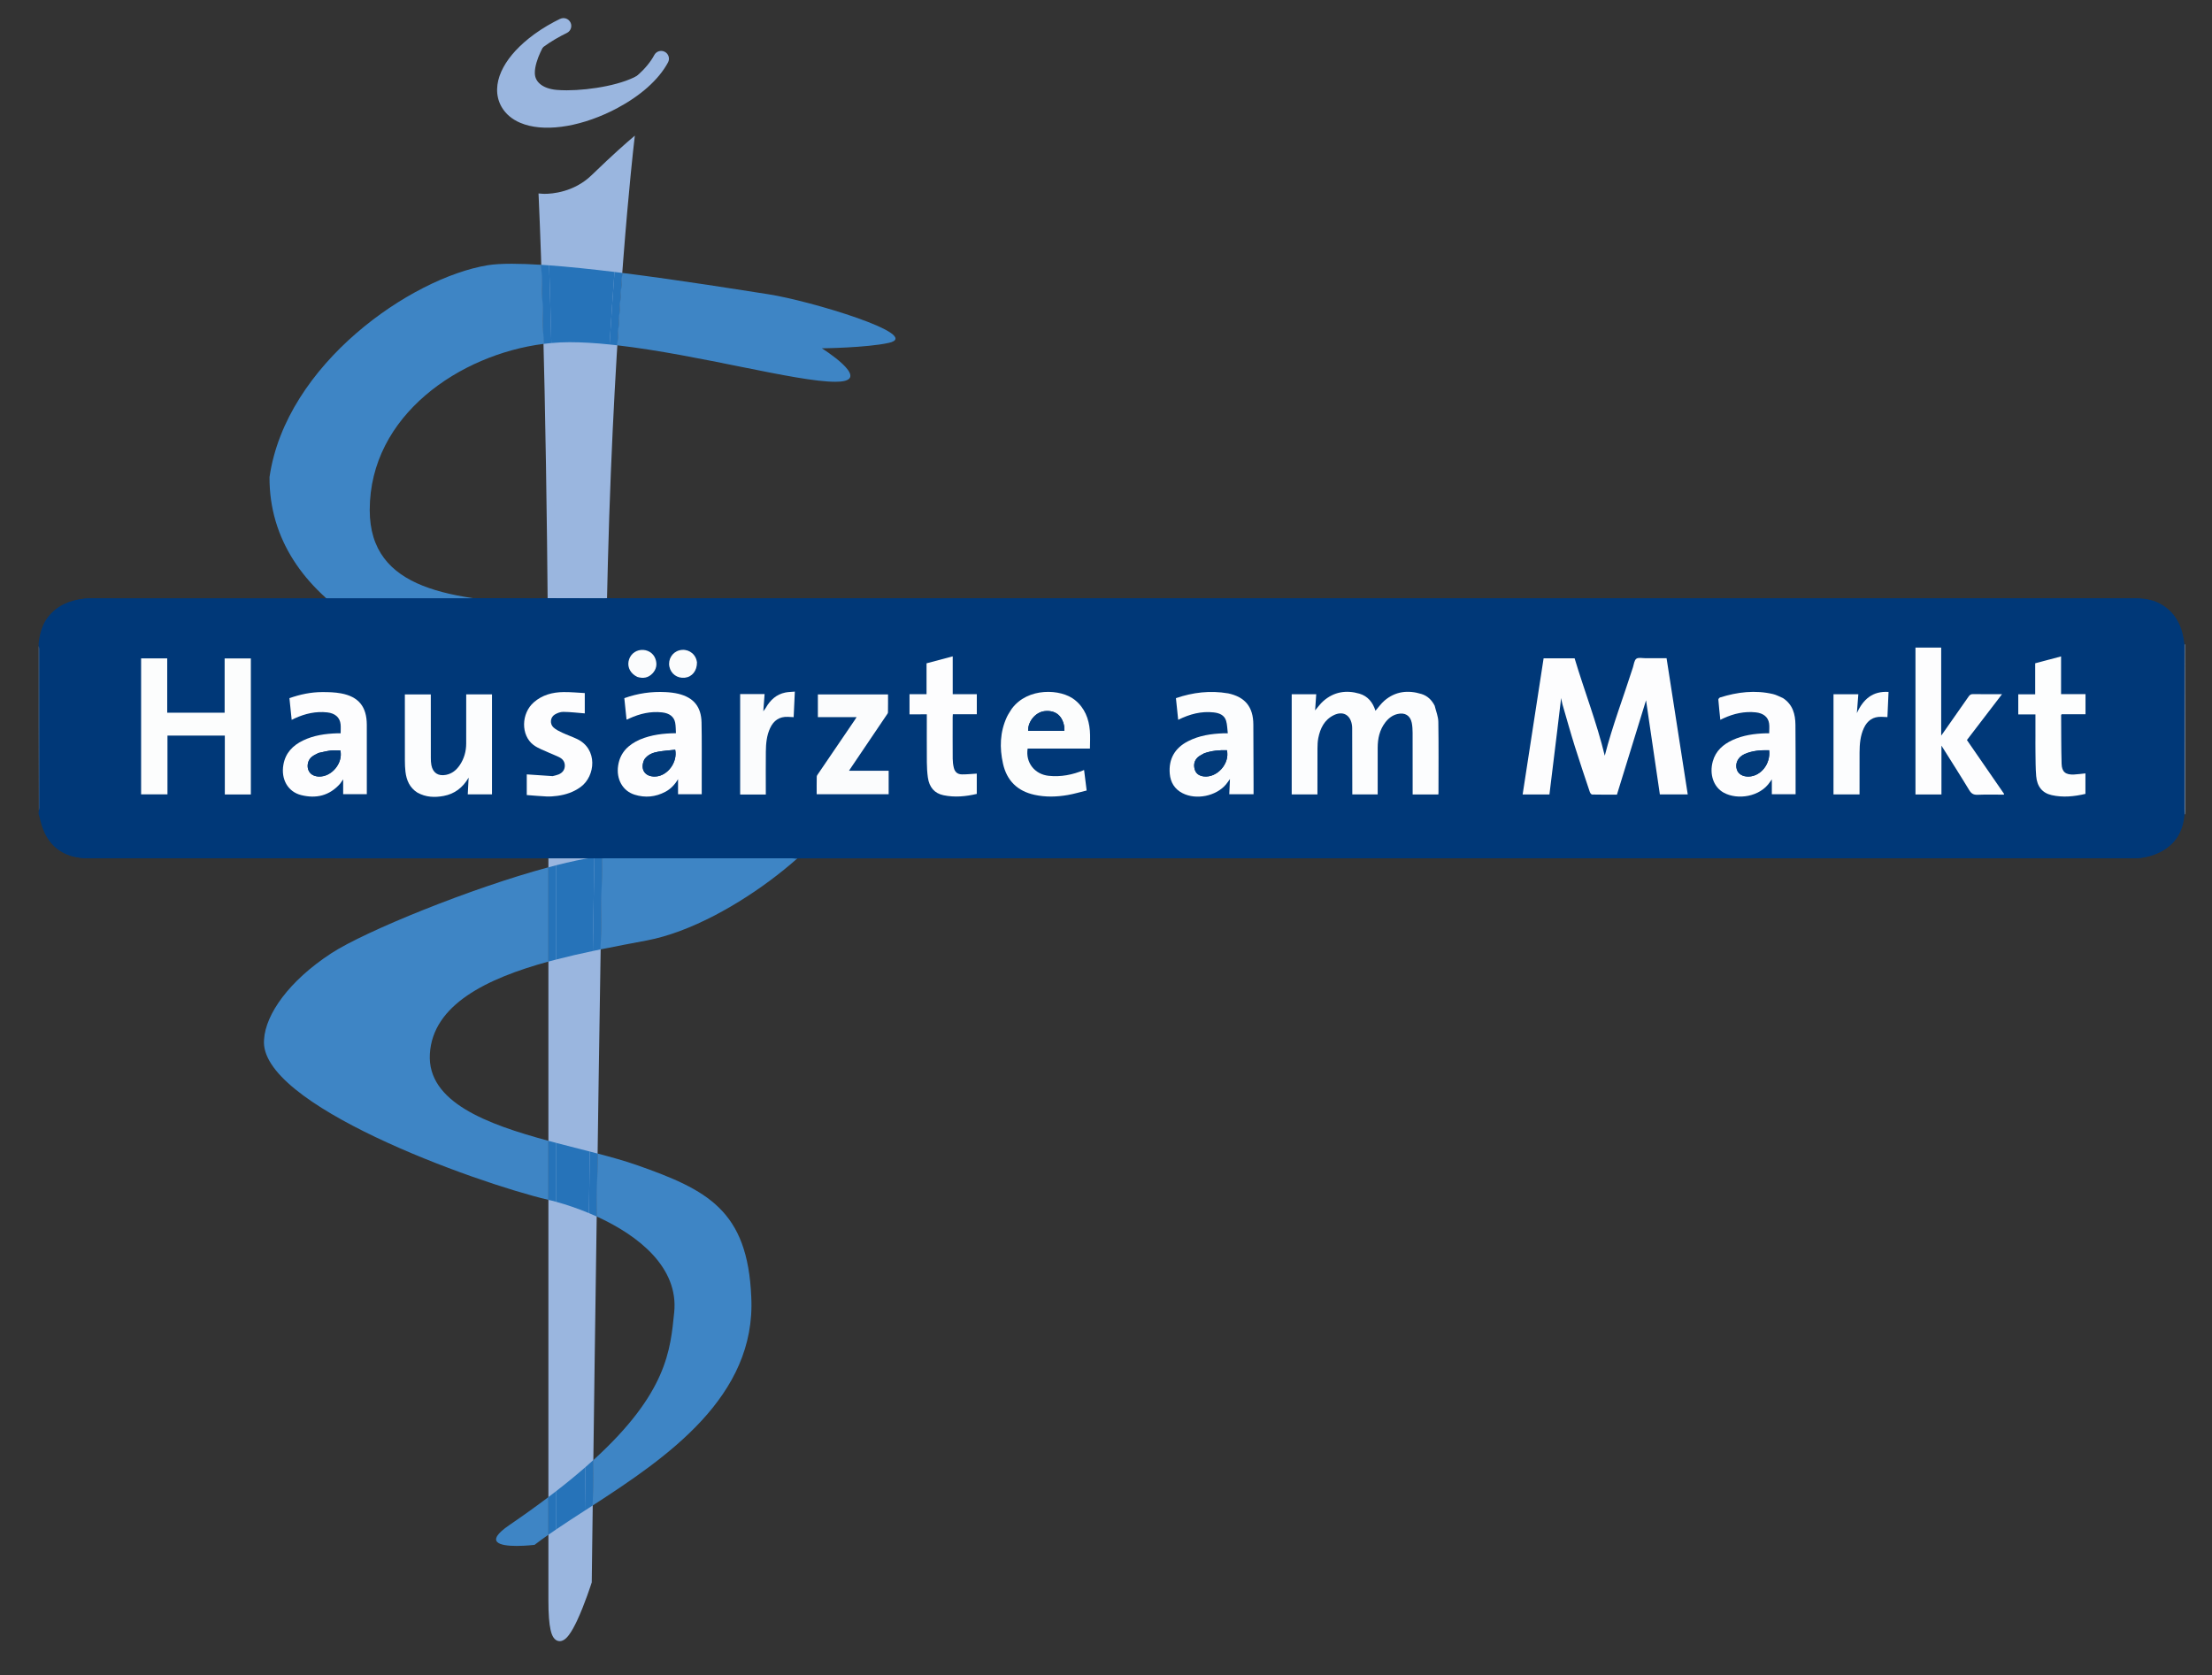 <?xml version="1.0" encoding="UTF-8"?>
<svg xmlns="http://www.w3.org/2000/svg" version="1.1" viewBox="0 0 169 128">
  <rect x="0" y="0" width="169" height="128" fill="#333333" stroke="none"/>
  <!-- Generator: Adobe Illustrator 28.7.1, SVG Export Plug-In . SVG Version: 1.2.0 Build 142)  -->
  <g>
    <g id="Ebene_1">
      <g>
        <path d="M41.457,15.102c.493,10.971.74,29.264.74,42.619v64.55c0,7.075,2.715-1.431,2.715-1.431,0,0,.741-58.826,1.234-77.905.494-19.08,1.975-31.852,1.975-31.852,0,0-.987.847-2.715,2.516-1.728,1.67-3.949,1.502-3.949,1.502" fill="#9ab6df"/>
        <path d="M41.457,15.102l-.298.013c.493,10.962.74,29.255.74,42.606v64.55c0,1.051.057,1.767.166,2.251.056.243.121.429.223.581.052.076.114.144.196.196.081.052.182.083.279.082.117-0.0.22-.038.305-.088.16-.095.282-.23.406-.394.213-.286.418-.669.617-1.091.591-1.262,1.104-2.872,1.106-2.878l.013-.042.001-.044c0-.003.011-.919.032-2.565.149-11.52.77-58.647,1.201-75.337.247-9.534.74-17.492,1.172-23.065.216-2.787.416-4.977.563-6.471.073-.747.133-1.319.174-1.705s.064-.583.064-.583l.087-.756-.578.496c-.004.004-.996.855-2.728,2.528-1.351,1.31-3.052,1.425-3.569,1.423-.052,0-.091-.001-.116-.002l-.028-.001-.007-0-.334-.025.015.335.298-.013-.022.297c.006 0.0.075.005.194.005.592-.001,2.455-.118,3.983-1.59.861-.833,1.538-1.46,1.998-1.878.231-.209.407-.367.525-.471.119-.104.178-.156.178-.156l-.194-.226-.296-.034c-.001.006-1.482,12.786-1.976,31.878-.493,19.085-1.234,77.908-1.234,77.909l.298.004-.284-.091s-.02.064-.059.179c-.133.401-.48,1.411-.875,2.309-.197.448-.407.869-.599,1.162-.095.146-.186.26-.256.323l-.078.059-.011.005.012.045v-.046l-.012.001.012.045v-.046.075l.04-.064-.04-.011v.075l.04-.064-.009.015.011-.013-.002-.001-.009.015.011-.013c-.002,0-.042-.042-.081-.145-.061-.153-.122-.425-.163-.818-.042-.394-.065-.909-.065-1.563V57.721c0-13.36-.247-31.653-.741-42.633l-.297.013-.022.297.022-.297" fill="#9ab6df"/>
        <path d="M39.465,118.105c-1.218,0-2.523-.248-.54-1.6,1.085-.74,2.074-1.45,2.975-2.132v2.878c-.372.26-.726.518-1.058.772,0,0-.674.082-1.376.082M45.286,115.014c.014-1.041.029-2.202.046-3.466,5.662-5.145,5.886-8.449,6.177-11.275.353-3.433-2.71-5.874-5.921-7.336.022-1.578.045-3.183.069-4.809,1.083.284,2.098.568,2.976.875,5.425,1.9,8.487,3.471,8.765,10.076.386,7.617-6.451,12.267-12.111,15.935M41.9,91.668c-5.697-1.355-22.215-7.31-21.725-12.264.12-1.912,1.894-4.461,5.139-6.577,2.58-1.683,10.698-4.983,16.586-6.568v7.204c-4.707,1.289-8.847,3.293-9.058,7.065-.206,3.671,4.365,5.359,9.058,6.628v4.512M45.891,72.531c.038-2.41.076-4.792.115-7.111.142-.015.279-.026.41-.035,5.851-.37,10.619-2.814,10.619-8.746,0-2.864-4.132-4.046-10.79-4.655.04-2.022.079-3.898.117-5.59.724.042,1.448.09,2.165.15,14.25,1.19,15.122,5.924,15.675,14.647.139,2.192-8.109,9.391-14.786,10.658-1.113.211-2.307.432-3.525.681M41.884,51.676c-.253-.014-.507-.027-.764-.041-9.598-.493-20.575-5.587-20.529-15.182,1.25-8.651,10.821-15.227,16.663-16.189.481-.079,1.107-.114,1.845-.114.67,0,1.431.029,2.256.081.063,1.904.12,3.931.172,6.041-6.365.813-13.279,5.433-13.279,12.693,0,6.172,6.306,6.858,13.597,7.212.017,1.866.029,3.707.038,5.499M63.8,29.166c-2.961,0-10.433-2.07-16.635-2.784.124-2.02.253-3.871.377-5.531,4.515.565,9.118,1.316,11.159,1.629,3.163.485,11.914,3.118,9.202,3.716-1.72.379-5.112.414-5.112.414,0,0,3.749,2.345,1.412,2.542-.123.01-.257.015-.402.015" fill="#3e85c5"/>
        <path d="M42.496,116.841v-2.924c.819-.635,1.56-1.245,2.232-1.832-.016,1.215-.03,2.324-.044,3.318-.765.495-1.502.972-2.189,1.438M44.994,92.68c-.857-.357-1.711-.645-2.499-.864v-4.5c.868.228,1.733.445,2.566.659-.023,1.588-.046,3.163-.067,4.705M42.496,73.305v-7.201c1.076-.275,2.064-.486,2.913-.609-.039,2.335-.077,4.734-.116,7.16-.932.196-1.873.411-2.797.65M45.65,51.932c-1.005-.085-2.062-.158-3.17-.223-.009-1.794-.021-3.636-.037-5.504,1.095.051,2.209.097,3.324.156-.038,1.686-.077,3.557-.116,5.571M46.572,26.317c-1.077-.11-2.109-.174-3.064-.174-.455,0-.918.021-1.385.064-.051-2.071-.107-4.061-.169-5.935,1.531.112,3.248.292,4.996.505-.125,1.663-.253,3.516-.378,5.54" fill="#2673b9"/>
        <path d="M41.9,117.251v-2.878c.203-.154.402-.305.596-.456v2.924c-.203.138-.402.274-.596.41M44.684,115.403c.013-.994.028-2.103.044-3.318.207-.181.409-.36.603-.537-.017,1.264-.032,2.425-.046,3.466-.201.131-.403.261-.601.389M45.587,92.938c-.197-.09-.395-.176-.592-.258.022-1.542.045-3.117.067-4.705.2.052.398.103.594.154-.024,1.627-.047,3.232-.069,4.809M42.496,91.815c-.083-.023-.165-.045-.246-.067-.112-.025-.228-.052-.35-.08v-4.512c.198.054.397.107.596.159v4.5M41.9,73.464v-7.204c.202-.054.4-.106.596-.156v7.201c-.2.052-.399.104-.596.159M45.293,72.655c.038-2.427.077-4.825.116-7.16.208-.03.407-.055.597-.075-.039,2.319-.077,4.701-.115,7.111-.199.04-.398.082-.598.124M46.245,51.984c-.196-.018-.395-.035-.595-.052.039-2.015.078-3.885.116-5.571.198.011.397.022.595.033-.038,1.692-.077,3.568-.117,5.59M42.48,51.709c-.197-.011-.396-.023-.596-.034-.009-1.792-.021-3.633-.038-5.499.198.01.397.019.597.028.016,1.868.029,3.711.037,5.504M47.165,26.382c-.199-.023-.397-.045-.593-.065.125-2.024.253-3.877.378-5.54.197.024.394.048.592.073-.124,1.661-.253,3.511-.377,5.531M41.528,26.272c-.052-2.109-.109-4.137-.172-6.041.196.012.395.026.598.041.062,1.874.118,3.864.169,5.935-.197.018-.396.04-.595.065" fill="#2673b9"/>
        <path d="M42.789,1.441c-.156.076-.309.154-.46.234-.709.377-1.361.803-1.944,1.273h0c-.984.795-1.698,1.649-2.089,2.527-.195.439-.307.888-.316,1.334-.01.445.089.887.301,1.285l.049.088c.317.545.818.944,1.405,1.195.884.377,1.967.46,3.157.308,1.19-.154,2.491-.55,3.8-1.185h0c.157-.077.312-.155.463-.236,1.771-.946,3.166-2.162,3.884-3.498.155-.29.045-.652-.246-.806-.29-.155-.651-.045-.806.246-.541,1.026-1.77,2.148-3.392,3.006-.139.074-.28.146-.424.216h0c-1.604.78-3.182,1.152-4.417,1.137-.617-.006-1.146-.109-1.547-.282-.404-.175-.675-.408-.845-.699l-.027-.048c-.113-.215-.166-.441-.161-.701.007-.389.157-.86.483-1.371.325-.511.821-1.056,1.478-1.585h0c.519-.419,1.108-.805,1.755-1.149.137-.073.278-.144.421-.214.296-.144.42-.501.276-.796-.144-.296-.5-.42-.796-.276v-0Z" fill="#9ab6df"/>
        <path d="M41.478,3.029s-.966,1.499-.902,2.636c.043.771.711,1.391,1.933,1.5,1.805.162,5.156-.284,6.618-1.298.464-.322-3.536,2.512-3.536,2.512,0,0-3.652,1.072-4.951.536-1.299-.536-1.664-2.451-1.573-3.064.091-.613,2.411-2.823,2.411-2.823h0Z" fill="#9ab6df"/>
        <path d="M41.478,3.029l-.251-.161c-.005.008-.237.369-.473.879-.234.513-.477,1.169-.48,1.809,0,.042.001.084.003.126.024.468.25.902.634,1.212.384.312.915.509,1.571.568h0c.253.022.53.033.827.033.958,0,2.111-.115,3.196-.342,1.086-.229,2.098-.563,2.791-1.041h0l.027-.019.003-.003-.126-.188.12.192.006-.004-.126-.188.12.192-.153-.244.139.252.014-.008-.153-.244.139.252-.143-.26.121.271.022-.011-.143-.26.121.271-.121-.272.091.283.03-.011-.121-.272.091.283-.091-.284v.298c.056-.001.074-.01.091-.015l-.091-.284v.298c.074 0.0.14-.03.178-.059.073-.059.082-.097.095-.119.018-.042.018-.055.021-.067l.005-.042v-.011c0-.079-.032-.155-.087-.211-.056-.055-.132-.087-.211-.087-.079,0-.155.032-.211.087-.055.056-.087.132-.087.211.001-.058.013-.091.022-.114.019-.044.032-.057.04-.07l.234.183-.205-.215-.029.032.234.183-.205-.215.195.204-.174-.222-.021.018.195.204-.174-.222.011.015-.011-.015h-0l.011.015-.011-.015c-.038.028-.288.206-.629.449-.514.365-1.247.885-1.852,1.314-.605.429-1.079.765-1.081.766l.172.243-.084-.286s-.034.01-.1.028c-.23.064-.833.227-1.547.373-.714.146-1.543.274-2.207.273-.378.001-.702-.044-.9-.127h0c-.488-.199-.844-.654-1.075-1.172-.231-.513-.328-1.081-.327-1.408,0-.069.004-.126.01-.164-.002-.002.027-.086.09-.187.109-.182.308-.437.54-.706.348-.405.773-.846,1.108-1.185.168-.169.314-.313.418-.414.104-.102.164-.159.165-.159l-.206-.216-.251-.161.251.161-.206-.216c-.002.002-.585.557-1.182,1.193-.3.319-.602.657-.842.962-.12.153-.224.297-.306.432-.081.137-.144.256-.17.408-.011.077-.016.161-.016.252.001.429.11,1.047.378,1.651.268.599.704,1.194,1.392,1.48h0c.322.131.705.171,1.127.173.841-.001,1.837-.176,2.632-.35.795-.174,1.385-.347,1.389-.348l.048-.014.04-.029c0,0,.894-.633,1.787-1.267.447-.317.894-.634,1.229-.872.168-.119.307-.219.405-.289.049-.035.088-.063.115-.082l.032-.023.012-.009.01-.007.014-.012.022-.022.027-.037.024-.047c.009-.023.022-.056.022-.114,0-.079-.032-.155-.087-.211-.056-.055-.132-.087-.211-.087-.079,0-.155.032-.211.087-.055.056-.087.132-.087.211h.295l-.295-.016-0.0.016h.295l-.295-.016.002-.026.011-.047c.005-.015.01-.035.035-.074.013-.02.032-.046.071-.075l.178.239v-.298c-.074-.001-.14.03-.178.059l.178.239v-.298c-.056.001-.075.01-.091.014-.052.019-.049.022-.058.026l-.022.014-.037.025.122-.085-.122.085c-.572.399-1.534.731-2.574.947-1.041.218-2.163.33-3.074.33-.282,0-.543-.011-.773-.031h0c-.567-.051-.981-.219-1.247-.437-.266-.22-.397-.481-.415-.783l-.003-.093c-.002-.482.207-1.089.425-1.559.109-.236.218-.44.3-.583.041-.072.075-.129.098-.167l.027-.043.008-.013-.456-.377.206.216h0Z" fill="#9ab6df"/>
        <path d="M6.783,45.725s-3.755,0-3.755,3.755v12.332s0,3.755,3.755,3.755h156.335s3.755,0,3.755-3.755v-12.332s0-3.755-3.755-3.755H6.783Z" fill="#003878"/>
      </g>
      <path d="M2.95,62.167c0-.069,0-.139.016-.242.022-.092.033-.149.033-.206.001-4.052.001-8.104-.001-12.156-0-.078-.031-.156-.048-.233,0-.102,0-.204.018-.338.102-.701.288-1.332.714-1.871.694-.877,1.646-1.255,2.719-1.387.205-.025.415-.026.622-.026,5.931-0,11.861.001,17.815.008.131.005.239.001.347.001,3.556-0,7.112-0,10.668-.001.107-0.0.214-.014.344-.021,1.609.005,3.196.009,4.782.011.274 0.0.547-.009.844-.008,1.462.008,2.9.01,4.339.011.066 0.0.131-.012.219-.012.139.008.256.009.372.009,38.699 0,77.398 0,116.097 0.0.125,0,.25-.002.375 0.0.708.015,1.39.136,2.0.521,1.101.694,1.538,1.763,1.674,3.02-.003.14-0.0.256-0.0.372 0,4.042 0,8.084 0,12.127 0.0.158.002.315.001.494-.109,1.281-.677,2.249-1.818,2.84-.653.338-1.353.493-2.09.493-11.164-.001-22.329-.001-33.493-.001-22.77,0-45.539-0-68.309.002-.12,0-.24.023-.384.024-.139-.017-.255-.028-.371-.028-4.715-.001-9.43-.001-14.146-0-.108 0-.216.008-.347.008-.447-.004-.87-.004-1.316-.003-.939.003-1.855.005-2.793.003-7.565-.005-15.107-.005-22.649-.006-4.146-0-8.291.001-12.437-.001-1.967-.001-3.213-.988-3.664-2.892-.041-.172-.089-.342-.135-.513M119,55.612c.09-.75.18-1.5.274-2.284.037.18.057.335.1.483.31,1.068.609,2.14.941,3.201.366,1.172.761,2.336,1.151,3.5.026.077.113.188.174.19.623.014,1.247.009,1.896.009.749-2.427,1.494-4.845,2.224-7.209.346,2.357.701,4.776,1.056,7.191h2.13c-.54-3.476-1.078-6.932-1.618-10.406-.544,0-1.075-.002-1.607.001-.24.001-.542-.075-.702.041-.16.116-.186.425-.259.654-.719,2.254-1.57,4.466-2.154,6.754-.608-2.52-1.558-4.949-2.304-7.441h-2.368c-.534,3.465-1.067,6.927-1.602,10.401h2.047c.207-1.689.412-3.364.621-5.083M109.604,53.902c-.218-.427-.546-.741-1.004-.882-1.028-.316-1.995-.209-2.832.512-.255.22-.452.507-.682.77-.197-.633-.579-1.118-1.224-1.307-1.006-.295-1.949-.144-2.754.561-.243.212-.431.486-.633.718.028-.398.056-.816.085-1.232h-1.873v7.651h1.966c0-.107,0-.197,0-.287,0-1.074-.004-2.148.003-3.222.002-.265.011-.535.062-.794.148-.745.461-1.397,1.182-1.751.686-.337,1.25-.039,1.382.708.016.09.025.182.025.273.004,1.598.007,3.197.009,4.795 0.0.095 0.0.191 0.0.279h1.94c0-.108-0-.199-0-.29,0-1.091-.001-2.181 0-3.272.001-.697.14-1.355.569-1.925.242-.321.542-.561.942-.657.565-.136.98.11,1.093.676.05.25.063.512.064.768.006,1.474.003,2.947.003,4.421,0,.095 0.0.19 0.0.282h1.962c.005-.045.012-.077.012-.11.001-1.815.017-3.63-.012-5.445-.007-.403-.176-.803-.286-1.239M13.266,56.198h3.912v4.499h1.989v-10.393h-2.003v4.146h-4.387v-4.151h-1.995v10.389h2.014v-4.491c.155,0,.288,0,.471,0M150.621,57.039c-.113-.164-.225-.328-.345-.502.884-1.155,1.769-2.31,2.683-3.504-.783,0-1.498.007-2.213-.005-.165-.003-.252.058-.34.185-.64.922-1.286,1.839-1.931,2.758-.04.057-.081.112-.164.227v-6.723h-1.965v11.22h1.984v-3.732c.732,1.167,1.44,2.272,2.119,3.396.163.269.328.372.643.359.669-.028,1.341-.009,2.01-.009.003-.04.011-.061.005-.071-.821-1.191-1.642-2.381-2.486-3.6M31.907,60.565c.629.351,1.304.373,1.987.246.839-.156,1.463-.634,1.91-1.398-.024.454-.045.863-.066,1.277h1.851v-7.639h-1.969c0,.108,0,.199,0,.29,0,1.157.003,2.314-.001,3.471-.002.595-.157,1.151-.494,1.647-.256.377-.589.652-1.052.741-.592.114-.997-.149-1.113-.739-.035-.178-.043-.363-.043-.545-.003-1.532-.002-3.063-.002-4.595v-.268h-1.982v.287c0,1.59-.002,3.18.002,4.769.001.282.01.566.043.846.077.652.316,1.221.929,1.612M93.801,52.967c-1.349-.232-2.659-.073-3.958.369.058.56.114,1.099.172,1.655.879-.434,1.76-.672,2.707-.566.425.048.818.192.954.64.09.299.089.625.13.957-.157,0-.248-.003-.338 0-.938.034-1.853.17-2.7.605-1.012.52-1.49,1.357-1.397,2.477.056.668.371,1.184.978,1.494,1.043.532,2.555.227,3.312-.663.104-.122.191-.258.31-.42-.019.414-.036.783-.053,1.163h1.856c0-.254.001-.493-0-.732-.005-1.531-.01-3.062-.017-4.594-.006-1.34-.622-2.106-1.956-2.386M136.203,53.323c-.245-.1-.481-.236-.735-.295-1.374-.323-2.723-.16-4.052.258-.057.018-.135.112-.131.164.04.508.096,1.015.15,1.543.109-.052.182-.088.257-.122.777-.354,1.586-.538,2.444-.448.585.062.955.352,1.027.847.035.241.006.491.006.753-.091,0-.173-.002-.254 0-.878.025-1.74.146-2.546.517-.722.333-1.284.825-1.508,1.625-.277.993.059,1.971.841,2.398,1.033.563,2.768.34,3.543-.842.036-.054.076-.106.127-.177v1.135h1.815c0-.364.001-.713-0-1.061-.003-1.414.003-2.829-.012-4.243-.009-.811-.204-1.552-.971-2.052M25.996,59.858c.069-.097.138-.195.224-.316v1.133h1.807c0-.725,0-1.431,0-2.137,0-1.057.003-2.113-.001-3.17-.006-1.376-.621-2.144-1.971-2.396-.47-.088-.958-.1-1.438-.099-.853.002-1.679.175-2.502.465.057.553.113,1.093.171,1.657.103-.05.175-.087.25-.121.785-.356,1.601-.545,2.468-.449.602.067.967.388,1.02.912.022.22.004.444.004.686-.102,0-.192-.003-.281 0-.895.03-1.772.154-2.588.547-.791.38-1.349.955-1.506,1.856-.192,1.103.339,2.062,1.356,2.317,1.138.286,2.159.054,2.989-.885M48.872,56.511c-.873.387-1.49.984-1.644,1.973-.161,1.03.336,1.94,1.254,2.229.805.253,1.592.18,2.343-.215.411-.216.723-.54.979-.969v1.15h1.809c0-.497.001-.979-0-1.46-.002-1.34.013-2.681-.014-4.021-.024-1.201-.603-1.905-1.761-2.189-.32-.079-.655-.116-.986-.133-1.074-.057-2.121.095-3.153.464.057.548.113,1.089.168,1.624.03.005.04.011.046.008.06-.028.119-.058.179-.086.793-.361,1.616-.557,2.493-.459.557.062.914.329 1.0.787.048.257.04.524.058.803-.961.011-1.873.116-2.771.496M77.291,54.159c-.123.207-.265.404-.366.621-.531,1.15-.565,2.349-.294,3.562.289,1.295,1.098,2.092,2.397,2.379.849.188,1.705.163,2.554.016.485-.084.96-.227,1.44-.344-.07-.561-.132-1.059-.196-1.566-.888.372-1.777.541-2.707.443-1.071-.112-1.778-1.017-1.606-2.079h4.761c0-.469.031-.918-.006-1.362-.077-.925-.393-1.742-1.144-2.351-1.072-.87-3.606-.979-4.832.681M62.487,54.54v.248h2.958c-.061.095-.107.171-.157.245-.926,1.361-1.853,2.721-2.778,4.082-.046.067-.107.144-.109.217-.01.447-.005.894-.005,1.346h5.499v-1.795h-3.028c.046-.071.071-.112.098-.152.922-1.364,1.844-2.727,2.764-4.091.046-.068.111-.143.113-.215.01-.455.005-.911.005-1.372h-5.36v1.488M70.362,54.574h.45c0,1.247-.006,2.462.003,3.676.003.381.025.765.077,1.143.104.754.509,1.22,1.195,1.362.852.177,1.699.097,2.542-.101v-1.551c-.384.022-.756.063-1.127.06-.338-.003-.545-.175-.626-.503-.055-.223-.084-.459-.086-.689-.009-1.057-.004-2.114-.003-3.171 0-.072.008-.143.013-.234h1.832v-1.529h-1.841v-2.891c-.681.181-1.336.354-2.0.531v2.356h-1.301c0,.269,0,.517,0,.764,0,.255,0,.51,0,.778h.873M155.51,56.147c0,.433-.006.866.001,1.298.011.615.004,1.232.055,1.844.068.804.469,1.294,1.181,1.455.867.197,1.73.105,2.582-.094v-1.566c-.306.031-.594.074-.883.087-.631.029-.92-.197-.938-.823-.036-1.239-.027-2.479-.036-3.718-0-.014.016-.027.039-.064h1.824v-1.535h-1.868v-2.884c-.676.18-1.316.35-1.977.526v2.371h-1.292v1.535h1.311v1.567M42.202,59.298c-.642-.045-1.284-.09-1.955-.137v1.578c.49.037,1.001.088,1.513.109.272.012.549-.01.82-.046.642-.086,1.24-.285,1.775-.672,1.147-.829,1.342-2.924-.282-3.68-.368-.172-.754-.305-1.121-.477-.231-.108-.47-.225-.657-.392-.305-.272-.26-.778.089-.991.19-.116.433-.207.652-.205.537.006,1.073.072,1.643.116v-1.553c-.536-.027-1.082-.083-1.628-.076-.833.011-1.614.214-2.262.779-.974.849-1.009,2.515-.032,3.259.355.27.806.415,1.218.609.262.124.54.216.794.353.258.139.406.372.383.677-.023.304-.205.504-.477.617-.136.057-.285.083-.472.131M57.176,53.025h-.629v7.673h1.96v-.28c0-.998-.009-1.996.003-2.994.007-.616.061-1.229.327-1.8.268-.576.707-.887,1.358-.858.139.006.279.014.44.023.03-.64.059-1.274.09-1.953-.265.024-.498.025-.721.07-.692.14-1.16.576-1.5,1.173-.043.075-.102.14-.189.258.036-.483.067-.889.099-1.312h-1.24M140.082,59.494v1.198h1.99c0-1.083-.005-2.149.002-3.214.004-.634.056-1.264.327-1.852.266-.576.706-.889,1.358-.861.14.006.28.013.444.02.028-.642.056-1.275.085-1.924-1.207-.073-1.928.544-2.419,1.619.041-.536.076-.987.111-1.44h-1.897v6.454M48.706,51.72c.435.136.827.064,1.145-.271.3-.317.372-.697.227-1.11-.159-.453-.608-.727-1.101-.685-.484.042-.867.393-.954.877-.087.482.164.936.684,1.188M53.248,50.573c-.011-.049-.021-.098-.034-.146-.159-.569-.727-.893-1.306-.744-.545.14-.883.692-.765,1.25.118.555.606.904,1.178.843.559-.06.938-.531.927-1.203Z" fill="#003878"/>
      <path d="M166.95,62.193c0,.023-.024.018-.035.022-.012-.154-.014-.311-.014-.469-0-4.042-0-8.084-0-12.127-0-.116-.003-.233 0-.372.005-.023.027-.02.039-.02.011,4.314.011,8.628.011,12.965Z" fill="#819cbc"/>
      <path d="M2.95,49.352c.017.054.048.132.048.21.002,4.052.002,8.104.001,12.156-0.0.057-.011.115-.033.185-.016-4.167-.016-8.348-.016-12.552Z" fill="#406a9a"/>
      <path d="M118.998,55.634c-.207,1.697-.412,3.372-.619,5.061h-2.047c.535-3.474,1.068-6.936,1.602-10.401h2.368c.746,2.493,1.696,4.921,2.304,7.441.585-2.288,1.436-4.5,2.154-6.754.073-.228.099-.538.259-.654.16-.116.462-.04.702-.041.531-.003,1.063-.001,1.607-.001.54,3.475,1.078,6.93,1.618,10.406h-2.13c-.355-2.415-.71-4.834-1.056-7.191-.729,2.364-1.475,4.782-2.224,7.209-.649,0-1.273.005-1.896-.009-.061-.001-.148-.113-.174-.19-.39-1.165-.785-2.328-1.151-3.5-.332-1.061-.631-2.133-.941-3.201-.043-.148-.063-.303-.1-.483-.094.785-.184,1.534-.277,2.307Z" fill="#fdfdfe"/>
      <path d="M109.612,53.919c.102.419.271.819.278,1.222.029,1.815.013,3.63.012,5.445,0,.032-.007.064-.012.11h-1.962c0-.091-0-.186-0-.282,0-1.474.003-2.947-.003-4.421-.001-.256-.014-.518-.064-.768-.113-.566-.528-.812-1.093-.676-.4.096-.7.337-.942.657-.429.57-.569,1.228-.569,1.925-.001,1.091-0,2.181-0,3.272,0,.091 0.0.182 0.0.29h-1.94c0-.088 0-.184-0-.279-.003-1.598-.005-3.197-.009-4.795-0-.091-.009-.183-.025-.273-.132-.746-.695-1.045-1.382-.708-.721.354-1.034,1.006-1.182,1.751-.051.259-.061.529-.062.794-.007,1.074-.003,2.148-.003,3.222,0,.09,0,.18,0,.287h-1.966v-7.651h1.873c-.029.416-.058.834-.085,1.232.201-.232.39-.506.633-.718.806-.705,1.749-.856,2.754-.561.646.189,1.028.675,1.224,1.307.23-.263.427-.55.682-.77.837-.721,1.805-.828,2.832-.512.457.141.786.455,1.012.899Z" fill="#fcfdfe"/>
      <path d="M13.241,56.198c-.158,0-.291,0-.446,0v4.491h-2.014v-10.389h1.995v4.151h4.387v-4.146h2.003v10.393h-1.989v-4.499c-1.32,0-2.616,0-3.937,0Z" fill="#fcfdfd"/>
      <path d="M150.631,57.054c.832,1.205,1.654,2.395,2.475,3.585.007.01-.001.031-.005.071-.669,0-1.341-.019-2.01.009-.315.013-.48-.09-.643-.359-.678-1.123-1.387-2.228-2.119-3.396v3.732h-1.984v-11.22h1.965v6.723c.083-.115.124-.17.164-.227.644-.919,1.291-1.836,1.931-2.758.088-.127.175-.188.34-.185.715.012,1.43.005,2.213.005-.914,1.194-1.799,2.349-2.683,3.504.119.174.232.338.356.516Z" fill="#fdfdfe"/>
      <path d="M31.891,60.555c-.598-.381-.836-.95-.914-1.602-.033-.28-.042-.564-.043-.846-.004-1.59-.002-3.18-.002-4.769v-.287h1.982v.268c0,1.532-.001,3.063.002,4.595 0.0.182.008.367.043.545.116.59.521.853,1.113.739.462-.089.796-.363,1.052-.741.336-.496.491-1.051.494-1.647.005-1.157.001-2.314.001-3.471,0-.091,0-.182,0-.29h1.969v7.639h-1.851c.021-.414.043-.823.066-1.277-.447.764-1.071,1.243-1.91,1.398-.683.127-1.358.105-2.003-.256Z" fill="#fcfdfe"/>
      <path d="M93.822,52.969c1.312.278,1.929,1.043,1.935,2.384.007,1.531.012,3.062.017,4.594.001.239 0.0.478 0.0.732h-1.856c.017-.38.034-.75.053-1.163-.119.162-.206.298-.31.42-.757.89-2.269,1.196-3.312.663-.606-.31-.922-.826-.978-1.494-.093-1.12.385-1.958,1.397-2.477.847-.435,1.763-.571,2.7-.605.091-.003.181-0.0.338-0-.042-.332-.04-.658-.13-.957-.136-.448-.529-.593-.954-.64-.947-.106-1.828.131-2.707.566-.058-.556-.114-1.095-.172-1.655,1.299-.442,2.609-.601,3.979-.366M91.989,57.557c-.161.099-.343.176-.48.302-.276.256-.33.593-.224.941.097.319.354.473.672.514,1.023.134,2.019-.981,1.781-1.999-.583-.017-1.158.032-1.749.241Z" fill="#fcfdfe"/>
      <path d="M136.219,53.331c.751.492.947,1.232.955,2.043.015,1.414.009,2.828.012,4.243.001.348 0.0.697 0,1.061h-1.815v-1.135c-.051.071-.091.122-.127.177-.775,1.182-2.51,1.406-3.543.842-.782-.427-1.118-1.405-.841-2.398.223-.799.786-1.292,1.508-1.625.806-.371,1.667-.491,2.546-.517.082-.002.163-0.0.254-0,0-.262.029-.512-.006-.753-.072-.494-.442-.785-1.027-.847-.858-.09-1.667.094-2.444.448-.075.034-.148.07-.257.122-.054-.528-.11-1.035-.15-1.543-.004-.053.074-.146.131-.164,1.329-.418,2.678-.582,4.052-.258.254.06.491.195.751.304M133.263,57.62c-.057.033-.117.063-.171.1-.366.248-.52.665-.396,1.064.11.353.451.556.911.542.934-.028,1.683-.983,1.557-2.01-.638-.013-1.268.024-1.901.303Z" fill="#fdfdfe"/>
      <path d="M25.986,59.873c-.82.924-1.84,1.156-2.979.87-1.017-.255-1.549-1.214-1.356-2.317.157-.901.715-1.475,1.506-1.856.817-.393,1.694-.517,2.588-.547.089-.003.179-0.0.281-0,0-.243.018-.466-.004-.686-.053-.524-.418-.845-1.02-.912-.867-.097-1.683.093-2.468.449-.074.034-.147.071-.25.121-.058-.564-.114-1.104-.171-1.657.823-.289,1.65-.463,2.502-.465.48-.001.969.012,1.438.099,1.35.252,1.966,1.02,1.971,2.396.004,1.057.001,2.113.001,3.17,0,.706,0,1.412,0,2.137h-1.807v-1.133c-.086.122-.155.219-.235.331M24.323,57.528c-.165.093-.346.167-.492.283-.291.231-.396.651-.278.992.11.317.4.507.799.523.985.04,1.868-1.029,1.654-1.992-.25,0-.5-.023-.744.006-.303.036-.6.117-.938.187Z" fill="#fdfdfe"/>
      <path d="M48.889,56.501c.882-.37,1.793-.475,2.754-.486-.018-.279-.009-.547-.058-.803-.086-.458-.442-.725-1-.787-.877-.098-1.701.098-2.493.459-.06.027-.119.058-.179.086-.006.003-.016-.002-.046-.008-.055-.535-.111-1.076-.168-1.624,1.032-.369,2.078-.52,3.153-.464.33.017.665.055.986.133,1.158.284,1.737.987,1.761,2.189.027,1.34.011,2.68.014,4.021.001.481 0.0.963 0,1.46h-1.809v-1.15c-.256.429-.568.753-.979.969-.75.395-1.538.468-2.343.215-.917-.288-1.414-1.199-1.254-2.229.154-.989.771-1.586,1.661-1.982M49.225,58.025c-.353.751.054,1.351.88,1.297.903-.058,1.676-1.09,1.482-2.043-.429.047-.867.075-1.296.149-.403.07-.788.208-1.066.597Z" fill="#fdfdfe"/>
      <path d="M77.303,54.145c1.215-1.645,3.749-1.536,4.821-.667.751.609,1.067,1.426,1.144,2.351.037.444.006.893.006,1.362h-4.761c-.172,1.062.535,1.966,1.606,2.079.93.098,1.819-.07,2.707-.443.063.507.126,1.005.196,1.566-.48.117-.955.259-1.44.344-.849.148-1.705.172-2.554-.016-1.299-.287-2.107-1.084-2.397-2.379-.271-1.213-.236-2.412.294-3.562.1-.217.243-.415.377-.635M81.303,55.487c-.14-.825-.677-1.244-1.486-1.159-.689.072-1.29.781-1.267,1.506h2.764c0-.109,0-.207-.011-.347Z" fill="#fcfdfd"/>
      <path d="M62.487,54.516v-1.464h5.36c0,.461.005.917-.005,1.372-.002.073-.067.148-.113.215-.921,1.364-1.843,2.728-2.764,4.091-.027.04-.052.081-.098.152h3.028v1.795h-5.499c0-.452-.005-.899.005-1.346.002-.073.063-.15.109-.217.925-1.361,1.852-2.721,2.778-4.082.05-.074.096-.15.157-.245h-2.958v-.272Z" fill="#fbfcfd"/>
      <path d="M70.337,54.574h-.849c0-.268,0-.523,0-.778,0-.247,0-.494,0-.764h1.301v-2.356c.665-.176,1.319-.35,2-.531v2.891h1.841v1.529h-1.832c-.005.09-.013.162-.013.234-.001,1.057-.005,2.114.003,3.171.002.23.031.466.086.689.081.328.289.5.626.503.372.003.743-.038,1.127-.06v1.551c-.843.198-1.69.278-2.542.101-.686-.142-1.091-.608-1.195-1.362-.052-.377-.074-.761-.077-1.143-.009-1.215-.003-2.43-.003-3.676h-.475Z" fill="#fdfdfe"/>
      <path d="M155.51,56.122v-1.542h-1.311v-1.535h1.292v-2.371c.66-.176,1.3-.346,1.977-.526v2.884h1.868v1.535h-1.824c-.023.037-.039.05-.039.064.009,1.24 0,2.48.036,3.718.018.626.308.851.938.823.289-.013.576-.056.883-.087v1.566c-.852.199-1.715.291-2.582.094-.711-.161-1.113-.651-1.181-1.455-.052-.612-.044-1.229-.055-1.844-.008-.433-.001-.866-.001-1.323Z" fill="#fdfefe"/>
      <path d="M42.224,59.294c.165-.044.314-.07.45-.127.272-.113.454-.313.477-.617.023-.305-.125-.538-.383-.677-.254-.137-.532-.229-.794-.353-.411-.194-.863-.339-1.218-.609-.977-.744-.941-2.41.032-3.259.648-.565,1.429-.768,2.262-.779.546-.007,1.092.049,1.628.076v1.553c-.571-.045-1.107-.111-1.643-.116-.218-.002-.461.088-.652.205-.349.213-.394.719-.089.991.187.167.426.284.657.392.368.172.753.305,1.121.477,1.623.757,1.429,2.851.282,3.68-.535.387-1.133.586-1.775.672-.271.036-.548.057-.82.046-.512-.022-1.023-.072-1.513-.109v-1.578c.672.047,1.314.092,1.977.133Z" fill="#fdfdfe"/>
      <path d="M57.201,53.025h1.215c-.032.422-.063.829-.099,1.312.088-.118.147-.183.189-.258.34-.597.809-1.033,1.5-1.173.223-.045.456-.045.721-.07-.031.679-.061,1.312-.09,1.953-.162-.008-.301-.017-.44-.023-.651-.029-1.09.282-1.358.858-.266.571-.32,1.184-.327,1.8-.012.998-.003,1.996-.003,2.994v.28h-1.96v-7.673h.653Z" fill="#fbfcfd"/>
      <path d="M140.082,59.469v-6.429h1.897c-.035.453-.069.904-.111,1.44.492-1.075,1.212-1.692,2.419-1.619-.029.649-.056,1.282-.085,1.924-.163-.007-.303-.014-.444-.02-.652-.028-1.092.284-1.358.861-.271.587-.323,1.217-.327,1.852-.007,1.065-.002,2.13-.002,3.214h-1.99v-1.223Z" fill="#fcfdfe"/>
      <path d="M48.688,51.712c-.502-.244-.754-.699-.666-1.18.088-.483.471-.835.954-.877.494-.042.942.232,1.101.685.145.412.074.792-.227,1.11-.317.335-.71.407-1.163.263Z" fill="#fbfcfd"/>
      <path d="M53.25,50.595c.009.65-.37,1.121-.929,1.181-.572.061-1.06-.288-1.178-.843-.118-.558.22-1.11.765-1.25.579-.149,1.147.175,1.306.744.013.048.023.097.036.167Z" fill="#fbfcfd"/>
      <path d="M92.006,57.548c.575-.2,1.15-.249,1.732-.232.238,1.018-.758,2.133-1.781,1.999-.318-.042-.575-.195-.672-.514-.106-.348-.052-.685.224-.941.136-.126.318-.203.497-.311Z" fill="#023a79"/>
      <path d="M133.281,57.614c.615-.273,1.245-.31,1.883-.296.126,1.026-.623,1.982-1.557,2.01-.46.014-.802-.189-.911-.542-.124-.399.03-.817.396-1.064.055-.037.114-.067.189-.107Z" fill="#023a79"/>
      <path d="M24.342,57.523c.319-.066.616-.146.919-.183.244-.029.495-.006.744-.006.214.963-.669,2.032-1.654,1.992-.399-.016-.689-.206-.799-.523-.118-.341-.013-.761.278-.992.147-.116.327-.19.511-.288Z" fill="#023a79"/>
      <path d="M49.236,58.01c.266-.374.651-.512,1.054-.582.43-.074.867-.102,1.296-.149.194.953-.579,1.985-1.482,2.043-.826.053-1.233-.546-.869-1.312Z" fill="#023a79"/>
      <path d="M81.308,55.509c.006.119.006.217.006.326h-2.764c-.023-.725.578-1.434,1.267-1.506.809-.085,1.346.334,1.492,1.18Z" fill="#023a79"/>
    </g>
  </g>
</svg>